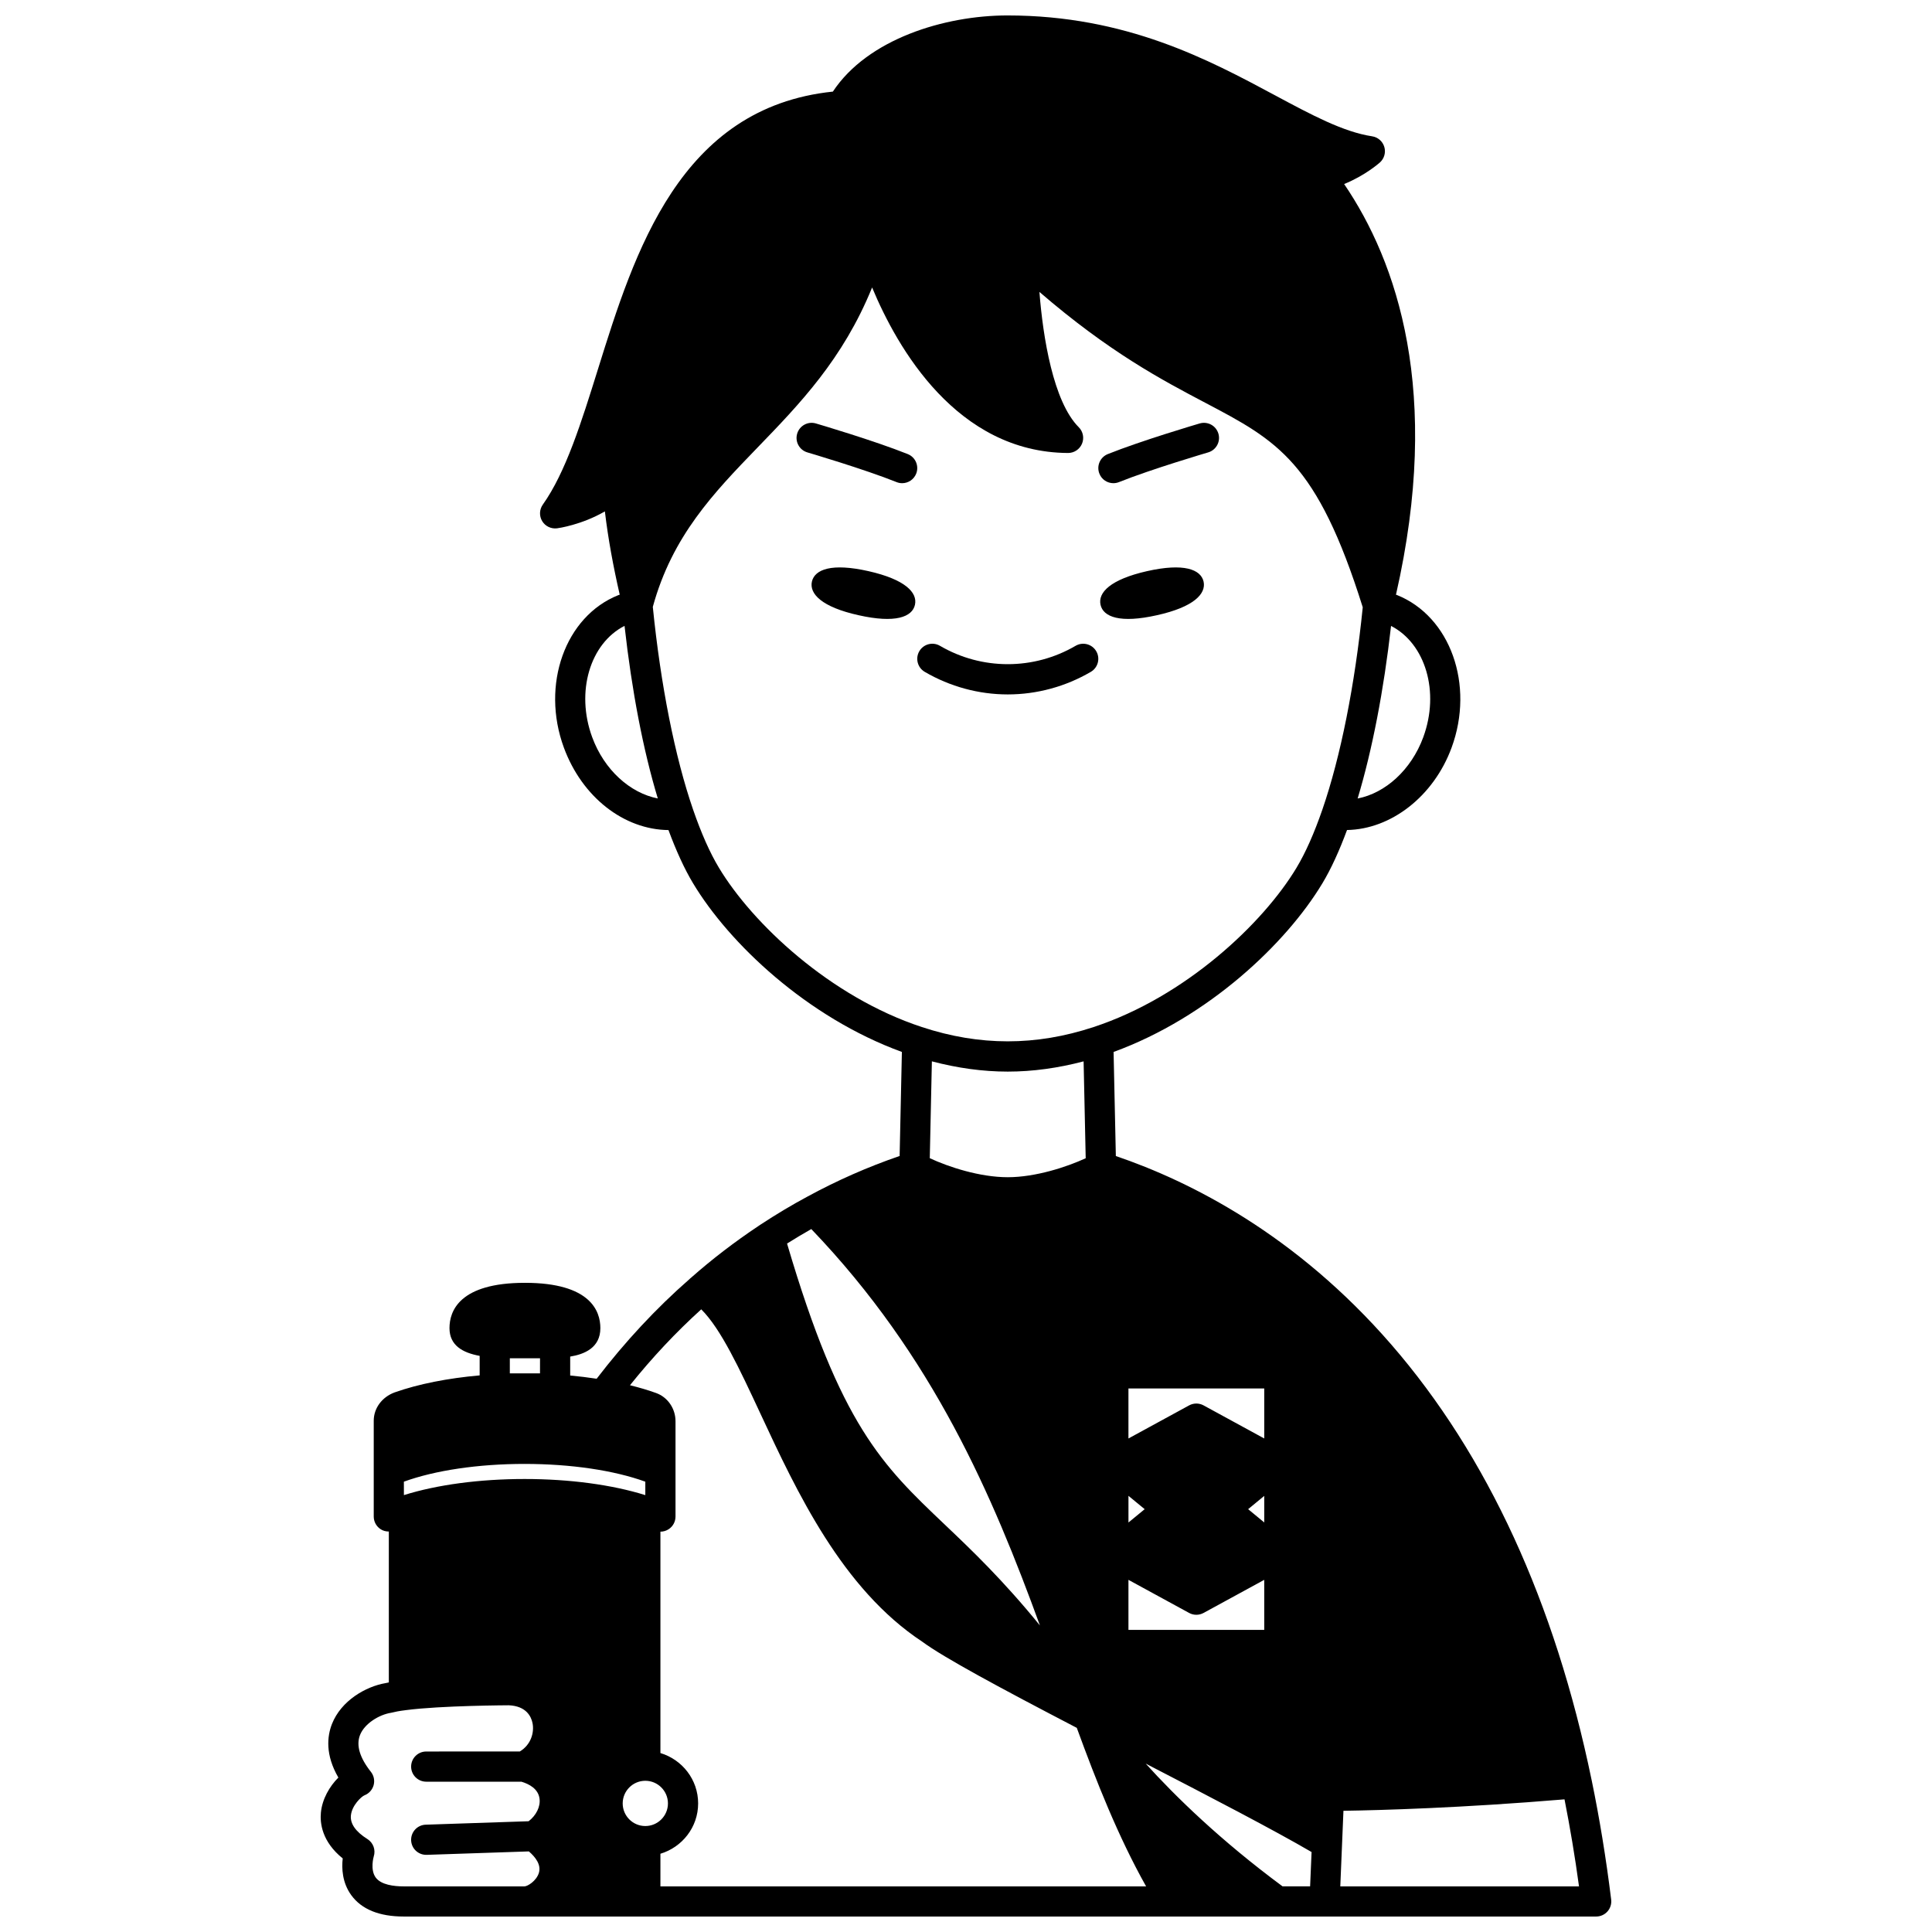 <?xml version="1.0" encoding="UTF-8"?>
<!-- Uploaded to: SVG Repo, www.svgrepo.com, Generator: SVG Repo Mixer Tools -->
<svg width="800px" height="800px" version="1.1" viewBox="144 144 512 512" xmlns="http://www.w3.org/2000/svg">
 <defs>
  <clipPath id="a">
   <path d="m228 148.09h344v503.81h-344z"/>
  </clipPath>
 </defs>
 <path d="m447.97 295.36c-9.715 2.199-13.035 5.68-12.316 8.918 0.719 3.238 5.199 4.957 14.953 2.758 9.758-2.16 13.074-5.68 12.355-8.918-0.754-3.238-5.234-4.957-14.992-2.758z"/>
 <path d="m374.16 295.36c-9.758-2.199-14.234-0.48-14.996 2.758-0.719 3.238 2.598 6.758 12.355 8.918 9.758 2.199 14.234 0.48 14.953-2.758 0.723-3.242-2.598-6.719-12.312-8.918z"/>
 <path d="m411.07 328.03c7.707 0 15.316-2.07 22.012-5.984 1.906-1.117 2.547-3.566 1.43-5.469-1.117-1.902-3.559-2.543-5.469-1.43-11.098 6.488-24.852 6.488-35.945 0-1.91-1.117-4.359-0.473-5.469 1.43-1.117 1.906-0.473 4.356 1.43 5.469 6.695 3.91 14.305 5.984 22.012 5.984z"/>
 <path d="m384.57 264.34c-8.953-3.586-23.727-7.938-24.352-8.121-2.113-0.625-4.34 0.586-4.961 2.711-0.625 2.121 0.59 4.34 2.711 4.961 0.148 0.043 15.031 4.422 23.633 7.871 0.48 0.195 0.984 0.289 1.477 0.289 1.586 0 3.086-0.953 3.715-2.512 0.82-2.051-0.176-4.379-2.223-5.199z"/>
 <path d="m439.06 272.05c0.496 0 1-0.094 1.488-0.289 8.594-3.445 23.484-7.828 23.633-7.871 2.121-0.625 3.332-2.844 2.711-4.961-0.621-2.121-2.836-3.332-4.961-2.711-0.625 0.184-15.402 4.535-24.352 8.121-2.051 0.824-3.047 3.152-2.223 5.199 0.617 1.562 2.113 2.512 3.703 2.512z"/>
 <g clip-path="url(#a)">
  <path d="m565.8 615.75c-9.754-47.207-27.609-86.035-53.074-115.41-25.305-29.168-53.207-43.234-73.016-49.98l-0.598-27.582c25.16-9.176 45.793-28.801 55.344-44.707l0.004-0.004c2.273-3.777 4.457-8.555 6.516-14.105 11.645-0.191 22.957-8.902 27.715-21.84 6.121-16.645-0.328-34.766-14.496-40.441-0.078-0.027-0.172-0.039-0.25-0.07 12.246-53.734 0.23-88.312-13.734-108.84 5.57-2.258 9.277-5.535 9.477-5.715 1.156-1.031 1.605-2.641 1.168-4.121-0.445-1.484-1.699-2.578-3.231-2.812-7.633-1.16-16.023-5.656-25.738-10.867-17.582-9.43-39.469-21.164-70.902-21.164-16.703 0-37.07 6.262-46.262 20.184-40.617 4.223-52.594 42.598-62.246 73.527-4.391 14.07-8.539 27.363-14.625 35.922-0.918 1.297-0.988 3.016-0.168 4.379s2.371 2.098 3.941 1.906c0.34-0.043 6.457-0.887 12.676-4.484 0.852 7.219 2.227 14.613 3.934 22.07-0.125 0.043-0.258 0.074-0.379 0.125-14.078 5.621-20.551 23.746-14.426 40.402 4.844 13.164 15.938 21.734 27.723 21.855 2.059 5.551 4.238 10.312 6.508 14.086 9.543 15.906 30.188 35.535 55.348 44.711l-0.598 27.574c-8.375 2.867-16.625 6.5-24.543 10.82-3.973 2.133-8.07 4.574-12.441 7.441-0.023 0.016-0.371 0.25-0.398 0.273-6.367 4.242-12.387 8.863-17.875 13.711-0.16 0.133-0.32 0.258-0.457 0.41-8.828 7.711-17.07 16.59-24.578 26.375-2.289-0.344-4.621-0.637-7.012-0.855v-5.016c3.672-0.598 7.996-2.277 7.996-7.551 0-4.481-2.594-11.996-19.992-11.996-17.398 0-19.992 7.512-19.992 11.996 0 4.574 3.453 6.527 7.996 7.363v5.172c-8.43 0.746-16.191 2.269-22.543 4.512-3.356 1.246-5.527 4.191-5.527 7.504v13.414 0.008 11.969c0 1.34 0.668 2.586 1.789 3.332 0.664 0.445 1.434 0.641 2.211 0.641v39.988c-0.289 0.062-0.613 0.117-0.871 0.184-5.18 0.879-11.762 4.613-14.203 10.84-1.262 3.223-1.824 8.121 1.703 14.191-2.344 2.328-4.285 5.691-4.633 9.281-0.262 2.727 0.23 7.668 5.785 12.145-0.297 2.59-0.152 6.398 2.254 9.723 2.731 3.766 7.414 5.676 13.926 5.676h316c1.148 0 2.234-0.492 2.996-1.348 0.758-0.859 1.113-2 0.977-3.141-1.344-10.891-3.082-21.539-5.176-31.664zm-81.906 28.156c-16.496-12.211-28.418-23.852-36.27-32.531 16.953 8.766 33.965 17.598 43.957 23.434l-0.387 9.098zm-72.832-215.92c6.617 0 13.363-0.941 20.105-2.715l0.555 25.676c-5.027 2.316-13.297 5.027-20.66 5.027-7.414 0-15.672-2.719-20.66-5.039l0.555-25.668c6.746 1.777 13.484 2.719 20.105 2.719zm63.707 115.96 4.269-3.519v7.039zm-27.418 0-4.297 3.535v-7.07zm-4.301 18.73 16.078 8.77c0.598 0.328 1.254 0.488 1.914 0.488s1.32-0.164 1.914-0.488l16.078-8.77 0.004 13.258h-35.988zm35.988-37.465-16.078-8.77c-1.195-0.652-2.637-0.652-3.832 0l-16.078 8.77v-13.254h35.988zm-59.445 49.551c-9.891-12.152-18.164-20.027-25.27-26.781-16.516-15.695-27.535-26.195-41.746-74.426 2.16-1.359 4.301-2.641 6.426-3.84 32.41 33.793 48.125 70.895 60.59 105.05zm101.59-235.4c-3.199 8.691-10.059 14.828-17.395 16.246 3.867-12.816 6.93-28.699 8.855-45.734 9.094 4.672 12.965 17.449 8.539 29.488zm-220.25 0c-4.438-12.062-0.527-24.879 8.574-29.5 1.938 17.293 4.938 32.914 8.816 45.738-7.336-1.426-14.195-7.551-17.391-16.238zm33.578 34.582c-2.371-3.934-4.672-9.117-6.84-15.398-4.809-13.945-8.59-33-10.672-53.719 5.152-18.797 16.121-30.195 27.75-42.219 11.156-11.539 22.633-23.406 30.367-42.426 6.668 16.035 22.453 43.711 51.914 43.863h0.02c1.613 0 3.07-0.969 3.691-2.461 0.625-1.5 0.285-3.223-0.863-4.367-6.75-6.75-9.492-23.855-10.422-35.855 18.562 16.012 32.531 23.363 44.008 29.406 19.039 10.023 29.586 15.605 41.676 54.168-2.074 20.57-5.863 39.586-10.695 53.602-2.172 6.281-4.473 11.465-6.84 15.398v0.004c-8.84 14.738-29.449 34.238-53.805 42.242-15.281 5.043-30.191 5.043-45.484 0-24.352-7.996-44.957-27.496-53.805-42.238zm-4.676 117.04c5.219 5.191 10.121 15.707 15.684 27.648 9.625 20.668 21.605 46.398 42.895 60.438 5.711 4.219 20.5 12.184 40.945 22.828 5.172 14.164 10.965 28.828 18.367 42.012h-128.71v-8.648c5.762-1.734 9.996-7.023 9.996-13.344 0-6.316-4.234-11.609-9.996-13.344v-58.668c0.777 0 1.547-0.227 2.211-0.668 1.117-0.742 1.789-1.992 1.789-3.332v-11.969-0.008-13.293c0-3.367-2.078-6.375-5.152-7.477-2.09-0.758-4.414-1.441-6.914-2.059 5.875-7.328 12.195-14.059 18.887-20.117zm-46.809 40.969c12.293 0 23.734 1.711 31.988 4.707v3.562c-8.809-2.758-20.102-4.273-31.988-4.273-11.93 0-23.258 1.523-31.988 4.269l-0.008-3.559c8.25-2.996 19.699-4.707 31.996-4.707zm31.988 95.965c-3.309 0-5.996-2.691-5.996-5.996 0-3.309 2.691-5.996 5.996-5.996 3.309 0 5.996 2.691 5.996 5.996 0.004 3.305-2.688 5.996-5.996 5.996zm-35.906-119.96v-3.996c0.52 0 1.043-0.004 1.574 0h2.426c1.375 0 2.719 0 4-0.012l-0.004 4.008zm-35.539 133.61c-1.543-2.094-0.531-5.562-0.531-5.566 0.57-1.746-0.117-3.656-1.672-4.633-3.102-1.953-4.578-4.043-4.379-6.219 0.246-2.688 2.781-5.055 3.613-5.383 1.184-0.461 2.078-1.457 2.414-2.68 0.332-1.227 0.066-2.535-0.723-3.531-2.981-3.758-3.945-7.043-2.887-9.75 1.203-3.074 5.117-5.414 8.207-5.894 0.145-0.02 0.285-0.051 0.418-0.09 0.578-0.156 1.656-0.387 3.523-0.617 9.344-1.23 27.254-1.285 27.262-1.289 4.699 0.195 5.969 3.043 6.309 4.723 0.5 2.461-0.391 5.734-3.363 7.516l-24.809 0.012c-2.207 0-4 1.793-4 4 0 2.207 1.793 4 4 4h25.23c2.07 0.629 4.43 1.875 4.793 4.449 0.309 2.144-0.887 4.492-2.887 6.031l-27.273 0.914c-2.207 0.074-3.934 1.922-3.863 4.129 0.07 2.164 1.848 3.863 3.996 3.863h0.137l27.07-0.91c1.773 1.531 3.332 3.574 2.637 5.738-0.691 2.144-3.012 3.523-3.805 3.531h-31.988c-2.602 0-6-0.406-7.43-2.344zm255.62 2.344 0.836-20.035c9.766-0.148 31.27-0.742 58.586-3.031 1.469 7.473 2.773 15.168 3.84 23.066z"/>
 </g>
</svg>
